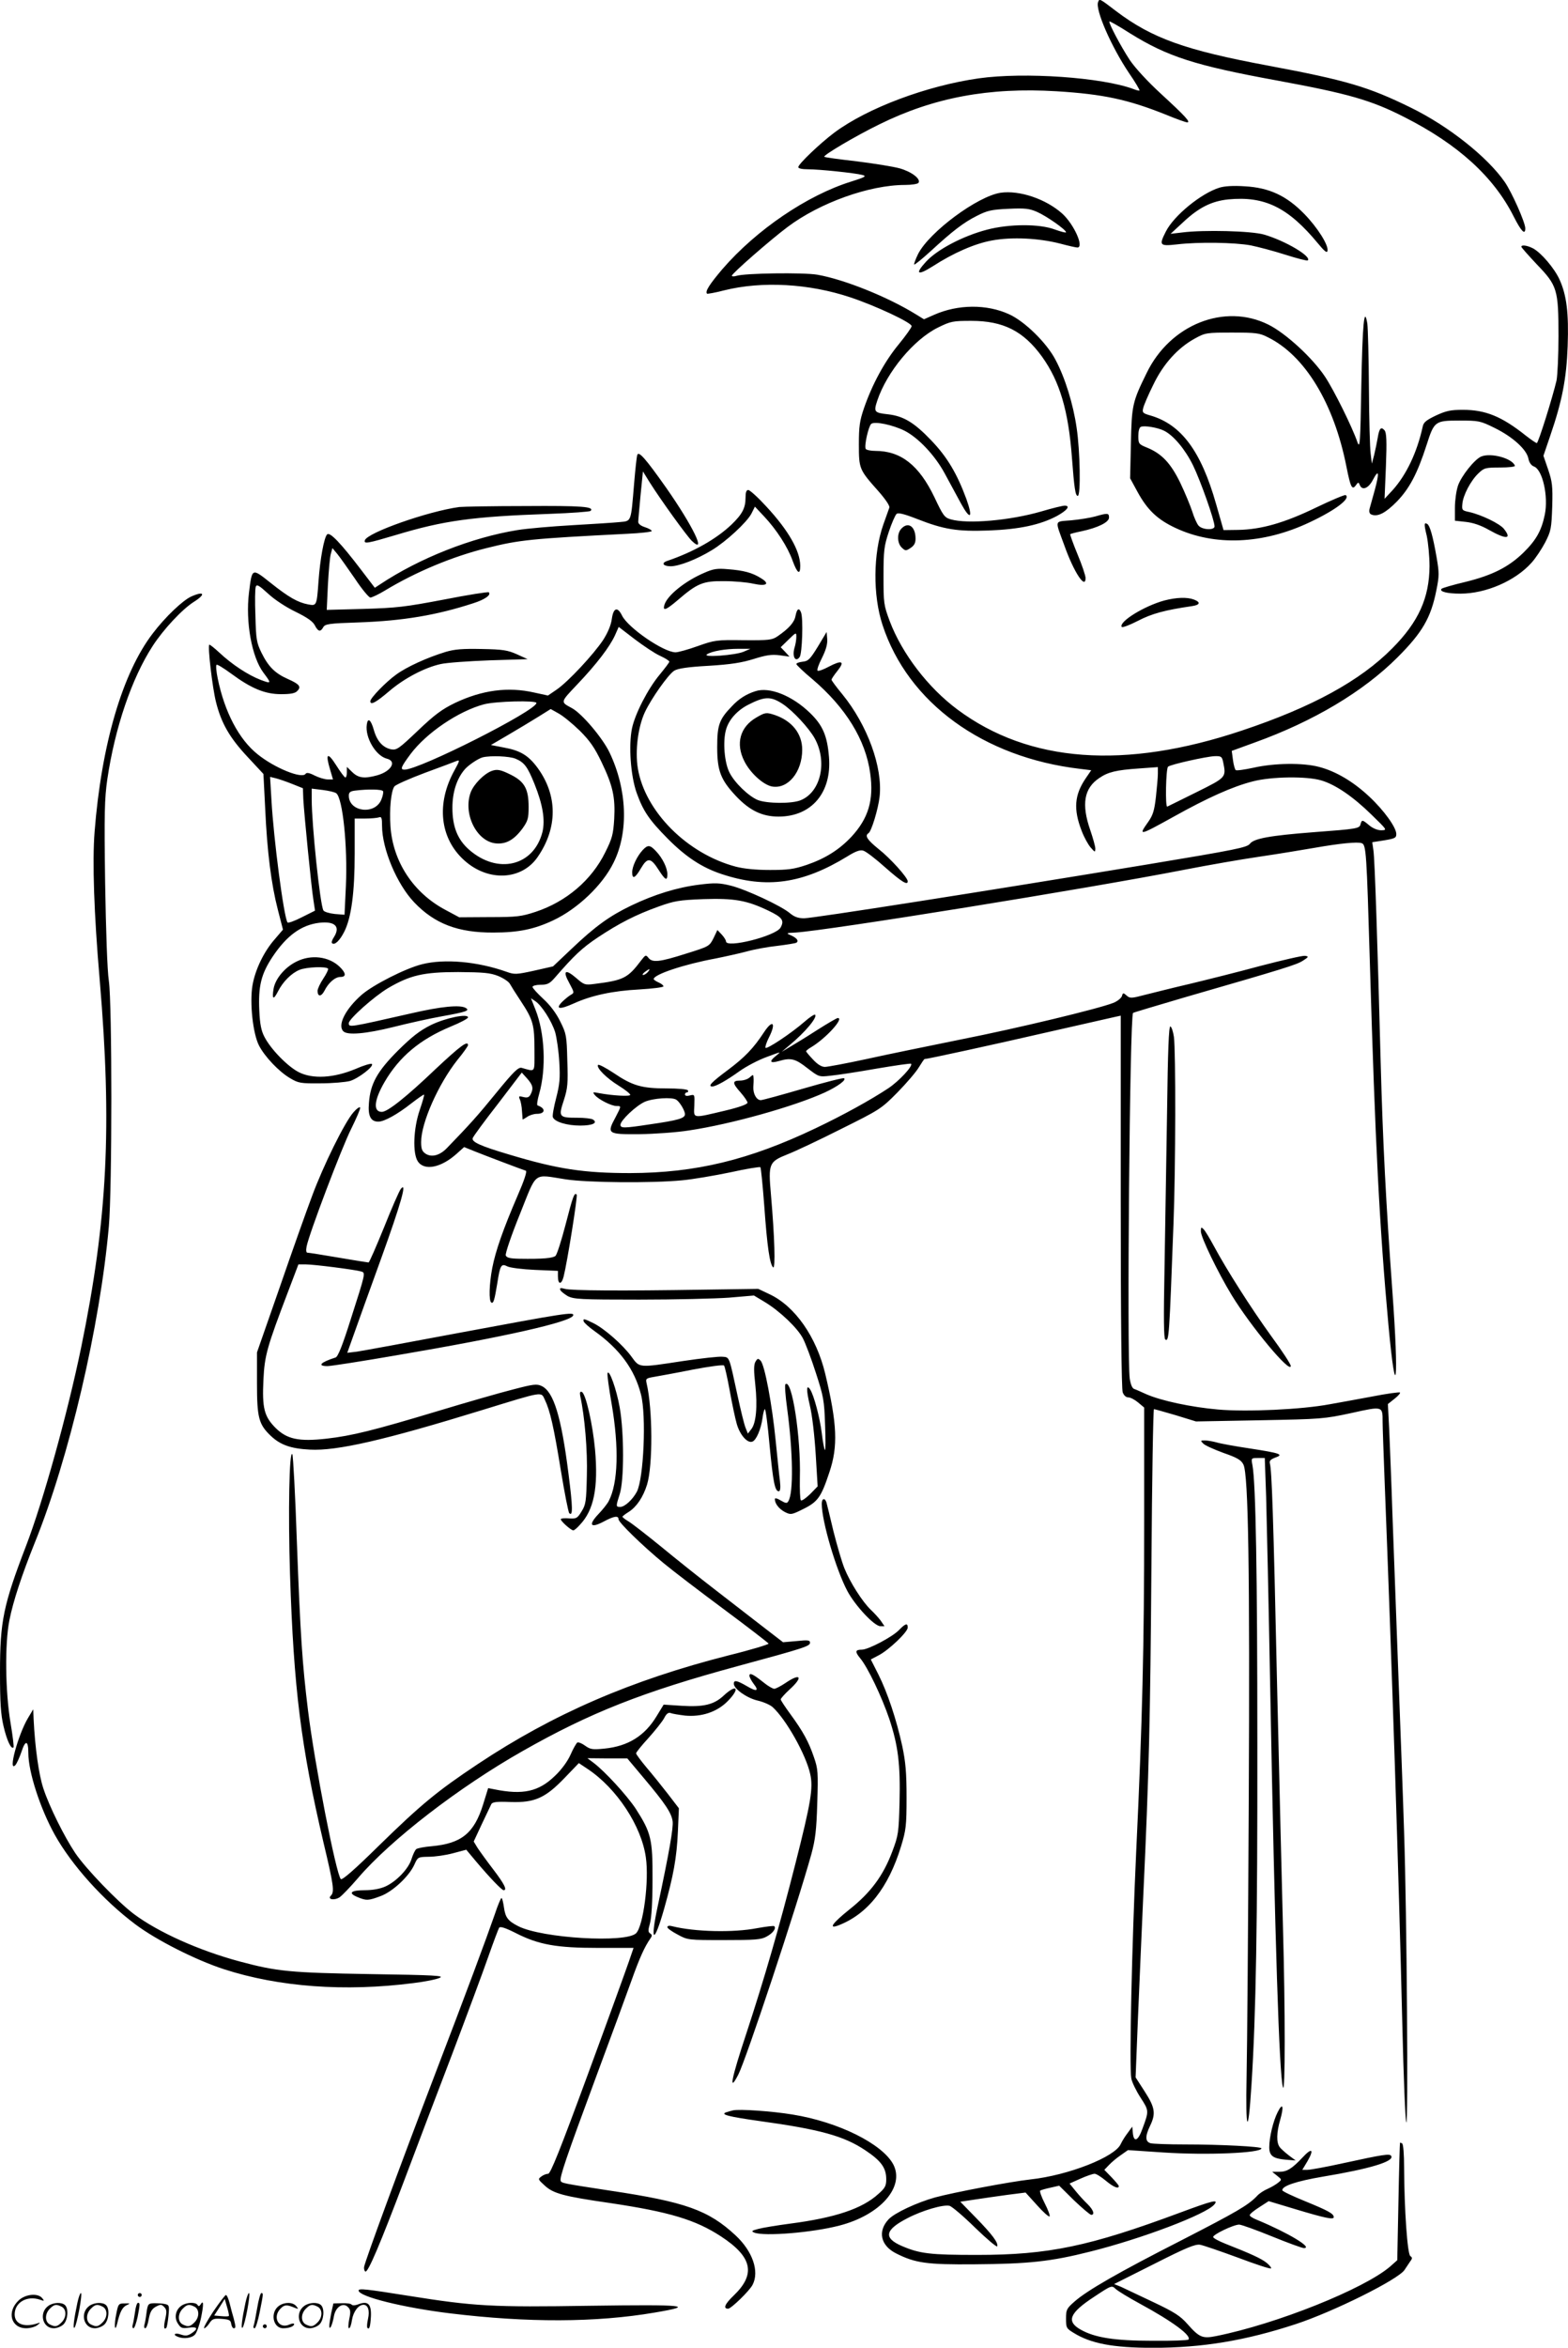 <?xml version="1.0" encoding="UTF-8"?>
<svg xmlns="http://www.w3.org/2000/svg" version="1.0" viewBox="0 0 802.369 1200.537" preserveAspectRatio="xMidYMid meet">
  <g transform="translate(-1.5,1200.57) scale(0.1,-0.1)" fill="#000000" stroke="none">
    <path d="M5634 11995 c-15 -39 68 -229 159 -364 32 -46 55 -86 53 -88 -2 -2 -15 1 -30 7 -160 60 -559 88 -793 55 -266 -38 -568 -151 -738 -277 -72 -54 -185 -161 -185 -177 0 -7 20 -11 50 -11 59 0 240 -19 278 -29 23 -6 15 -11 -58 -34 -225 -70 -485 -247 -658 -447 -67 -79 -90 -115 -79 -126 2 -2 42 5 88 17 193 48 434 35 646 -36 129 -43 313 -129 313 -147 0 -7 -30 -49 -66 -93 -72 -87 -136 -205 -178 -327 -22 -64 -26 -94 -26 -185 0 -125 2 -129 99 -238 37 -42 60 -76 57 -85 -3 -8 -17 -47 -31 -87 -52 -148 -54 -361 -4 -513 130 -398 516 -678 1011 -736 l57 -7 -28 -41 c-58 -85 -64 -158 -21 -269 12 -32 33 -70 46 -85 22 -25 23 -26 24 -6 0 11 -12 54 -26 95 -46 132 -32 214 46 266 45 31 87 41 203 49 l97 7 0 -34 c0 -19 -5 -72 -10 -119 -8 -69 -15 -93 -40 -128 -51 -72 -47 -71 130 27 174 97 303 155 406 181 96 25 276 27 350 5 72 -21 162 -82 257 -175 81 -79 82 -79 50 -80 -19 0 -43 10 -61 25 -36 30 -38 30 -45 6 -5 -22 -15 -24 -242 -41 -220 -17 -304 -32 -324 -59 -15 -19 -68 -30 -526 -106 -842 -139 -1710 -275 -1755 -275 -31 0 -50 7 -73 26 -45 38 -226 122 -303 141 -58 14 -80 15 -160 5 -113 -14 -230 -50 -349 -107 -110 -53 -183 -105 -306 -222 l-94 -89 -97 -22 c-91 -20 -101 -20 -140 -6 -149 53 -318 68 -433 39 -85 -21 -252 -106 -310 -157 -83 -73 -124 -155 -93 -186 21 -21 115 -13 256 22 75 19 188 44 250 55 123 22 142 29 121 42 -28 18 -128 8 -279 -27 -322 -73 -320 -73 -320 -50 0 21 129 136 201 179 113 66 181 82 359 82 130 -1 163 -4 204 -20 27 -11 54 -29 60 -40 6 -11 31 -51 57 -90 62 -94 69 -120 69 -248 0 -121 7 -112 -65 -92 -17 5 -41 -18 -130 -127 -97 -119 -134 -160 -252 -282 -37 -39 -79 -50 -110 -30 -18 12 -23 24 -23 60 0 98 88 296 186 420 30 36 54 71 54 75 0 26 -40 -4 -166 -122 -152 -145 -246 -219 -275 -219 -46 0 -40 60 14 153 76 130 182 218 338 283 49 20 89 41 89 47 0 21 -114 -2 -190 -39 -58 -29 -96 -59 -168 -130 -106 -106 -142 -170 -149 -268 -6 -67 9 -96 48 -96 30 0 97 37 167 92 35 27 65 48 67 46 2 -2 -8 -37 -22 -78 -33 -96 -37 -222 -10 -263 33 -50 119 -33 199 39 l38 34 52 -21 c52 -21 242 -93 264 -100 7 -3 -9 -51 -43 -129 -72 -167 -112 -280 -129 -368 -16 -84 -18 -168 -5 -177 11 -6 16 9 31 100 14 91 20 101 51 85 13 -7 75 -15 141 -18 l118 -5 0 -28 c0 -43 18 -44 29 -2 19 75 73 414 67 420 -12 12 -19 -7 -57 -154 -21 -81 -44 -152 -51 -159 -13 -12 -64 -17 -186 -15 -48 1 -64 5 -69 17 -3 9 27 99 72 210 90 224 65 205 235 179 110 -17 440 -20 595 -5 55 5 166 24 248 41 81 18 150 29 153 26 3 -3 12 -92 20 -199 15 -210 28 -296 45 -313 13 -11 8 154 -11 373 -14 158 -10 167 85 205 39 15 162 73 273 129 199 99 206 103 289 187 46 47 96 105 110 129 14 23 27 42 29 42 14 0 354 74 619 135 176 40 335 76 353 80 l32 7 0 -951 c0 -593 4 -959 10 -975 6 -16 17 -26 29 -26 11 0 33 -12 50 -26 l31 -26 0 -586 c0 -633 -9 -1013 -41 -1687 -22 -475 -36 -1101 -25 -1157 3 -19 25 -64 47 -98 44 -68 44 -68 10 -160 -22 -62 -44 -72 -49 -22 l-3 33 -24 -33 c-14 -18 -29 -43 -35 -56 -29 -66 -268 -160 -462 -181 -107 -12 -391 -66 -488 -92 -93 -26 -207 -79 -238 -112 -57 -61 -41 -134 38 -174 99 -50 158 -58 400 -56 279 2 392 14 594 65 264 66 594 191 635 241 23 28 -6 21 -176 -42 -463 -172 -672 -216 -1038 -216 -240 0 -293 6 -386 46 -94 41 -86 82 28 141 76 40 185 72 217 64 12 -3 71 -53 131 -112 60 -58 111 -101 113 -95 6 18 -25 60 -110 147 l-79 81 73 11 c40 6 115 17 167 24 l94 12 58 -64 c32 -36 61 -62 65 -58 3 4 -8 34 -25 67 -17 33 -27 62 -23 65 5 3 29 10 53 15 l44 10 76 -75 c42 -40 82 -74 88 -74 20 0 11 26 -20 56 -17 16 -44 46 -61 67 l-30 37 56 25 c31 14 64 25 72 25 9 0 34 -16 57 -35 38 -32 67 -45 67 -28 0 4 -17 24 -37 45 l-37 38 23 24 c13 14 40 37 61 51 l37 26 179 -12 c226 -15 504 -3 504 21 0 9 -207 20 -394 20 -83 0 -161 3 -173 6 -28 8 -29 35 -3 89 30 62 26 93 -27 175 l-47 73 12 301 c7 166 19 445 27 621 30 640 36 905 42 1693 3 441 9 802 13 802 3 0 53 -14 111 -31 l104 -32 326 6 c317 6 329 7 469 37 162 36 160 36 160 -45 0 -27 5 -160 10 -295 38 -966 72 -1996 91 -2792 6 -257 15 -480 20 -495 11 -35 3 1069 -11 1482 -5 165 -19 536 -30 825 -11 289 -24 653 -30 810 -5 157 -13 346 -16 421 l-7 135 34 27 c18 14 31 29 28 32 -3 3 -69 -6 -145 -21 -76 -14 -173 -32 -214 -39 -142 -27 -426 -40 -572 -27 -138 12 -292 45 -369 79 -24 11 -51 23 -60 26 -10 3 -18 22 -23 53 -15 113 0 1853 17 1870 1 2 120 37 262 79 516 149 574 167 607 188 30 19 31 22 11 25 -11 2 -115 -22 -230 -52 -114 -31 -275 -71 -358 -91 -82 -19 -185 -45 -229 -56 -72 -19 -79 -19 -96 -4 -17 15 -19 15 -24 -3 -4 -11 -24 -27 -45 -35 -73 -29 -487 -129 -781 -187 -162 -33 -379 -77 -482 -100 -102 -22 -198 -40 -212 -40 -17 0 -38 13 -61 38 -19 20 -35 39 -35 42 0 3 12 13 28 22 74 45 168 148 134 148 -5 0 -53 -28 -108 -63 -54 -35 -117 -73 -139 -86 l-40 -24 40 34 c81 67 144 143 131 156 -3 3 -27 -12 -53 -35 -70 -61 -197 -145 -201 -134 -2 6 6 29 17 51 39 76 21 97 -24 29 -55 -84 -100 -130 -187 -195 -82 -61 -103 -83 -78 -83 18 0 72 30 139 78 35 25 98 58 140 73 75 28 76 29 46 5 -36 -29 -30 -39 16 -26 61 18 84 12 145 -36 59 -45 59 -46 119 -39 33 3 138 19 234 36 95 16 176 28 178 25 11 -11 -62 -89 -116 -125 -89 -59 -228 -136 -373 -205 -340 -162 -613 -228 -948 -229 -236 0 -371 20 -620 95 -149 44 -193 65 -186 84 3 9 61 88 129 175 l122 160 28 -31 c29 -33 33 -50 17 -81 -8 -15 -17 -18 -37 -13 -23 6 -25 5 -18 -12 5 -10 10 -37 11 -59 2 -22 3 -41 3 -43 1 -2 11 4 23 12 12 9 35 16 50 16 44 0 47 28 4 43 -5 1 -1 28 8 59 37 129 29 311 -19 431 l-23 58 21 -14 c33 -21 85 -102 103 -160 8 -29 18 -97 21 -152 5 -83 2 -114 -16 -184 -12 -46 -20 -90 -17 -98 9 -24 72 -43 140 -43 64 0 92 14 65 31 -8 5 -43 9 -79 9 -95 0 -98 4 -70 89 20 62 22 86 18 204 -3 126 -5 137 -36 199 -21 43 -52 84 -87 116 -30 28 -55 55 -55 61 0 6 19 11 41 11 35 0 47 6 73 36 99 114 139 152 220 206 110 73 194 116 311 158 81 29 104 33 230 38 158 5 221 -6 332 -59 71 -34 83 -50 62 -87 -25 -43 -279 -107 -279 -70 0 6 -10 22 -22 35 l-22 23 -20 -42 c-21 -41 -22 -42 -141 -79 -135 -43 -172 -47 -192 -21 -13 16 -15 15 -36 -12 -70 -93 -91 -103 -242 -122 -47 -6 -52 -4 -92 31 -56 48 -70 37 -35 -26 26 -49 27 -50 7 -61 -10 -6 -31 -23 -44 -36 -36 -37 -12 -40 59 -8 92 42 202 65 336 72 68 4 124 11 124 16 0 5 -11 14 -25 20 -14 6 -25 14 -25 17 0 24 158 76 315 105 50 10 122 26 160 36 39 11 110 24 158 29 48 6 92 13 97 16 14 9 3 24 -28 38 -26 11 -24 12 23 14 164 10 1493 224 1995 322 113 22 284 52 380 66 96 14 222 35 280 45 131 23 222 32 243 24 23 -8 25 -45 42 -619 27 -914 49 -1345 95 -1847 39 -420 54 -289 20 174 -33 454 -49 763 -60 1173 -16 606 -30 1036 -37 1082 l-6 42 39 6 c78 12 84 15 84 36 0 33 -62 120 -138 191 -82 77 -172 130 -257 152 -82 22 -230 20 -335 -4 -47 -10 -88 -16 -92 -12 -4 4 -11 28 -14 53 l-6 45 118 43 c300 108 555 260 730 435 127 127 171 202 199 343 15 74 15 89 1 170 -19 109 -34 160 -47 169 -17 10 -18 1 -3 -61 7 -33 14 -103 14 -155 -1 -161 -56 -284 -190 -419 -164 -166 -410 -301 -770 -421 -599 -201 -1089 -165 -1455 107 -151 112 -284 286 -347 452 -31 83 -32 92 -32 231 0 131 3 153 27 226 15 45 33 86 40 92 8 7 38 0 102 -25 140 -55 208 -66 370 -60 157 6 263 29 348 74 53 29 71 53 40 53 -10 0 -64 -13 -121 -30 -160 -46 -375 -65 -462 -40 -32 9 -39 19 -83 112 -79 165 -172 238 -303 238 -24 0 -46 5 -49 10 -9 14 14 116 28 128 17 15 111 -5 171 -35 70 -36 154 -124 205 -218 24 -44 62 -114 84 -155 48 -87 62 -74 27 24 -48 130 -98 215 -181 301 -86 90 -141 123 -219 132 -72 8 -75 12 -56 70 49 147 187 313 311 374 65 32 76 34 170 34 164 0 267 -52 362 -183 91 -127 135 -276 153 -515 12 -160 18 -197 30 -197 16 0 12 231 -6 349 -17 119 -59 255 -107 345 -45 88 -159 199 -239 235 -114 52 -261 51 -383 -3 l-52 -23 -39 24 c-145 90 -369 180 -507 204 -71 12 -372 8 -414 -6 -13 -4 -23 -3 -23 1 0 11 198 184 285 249 165 124 419 215 601 215 34 0 66 5 69 11 13 20 -36 57 -97 74 -33 9 -132 25 -221 36 -88 10 -162 20 -164 23 -8 7 159 106 282 166 278 137 560 190 907 169 240 -15 365 -42 560 -120 53 -22 101 -39 108 -39 19 0 -8 30 -132 144 -71 65 -135 135 -162 175 -46 70 -110 191 -104 197 2 2 50 -25 106 -61 192 -119 331 -164 752 -241 364 -67 481 -100 653 -188 274 -139 456 -305 558 -508 38 -75 59 -97 59 -60 0 30 -69 185 -105 237 -88 127 -286 285 -480 380 -218 107 -330 140 -730 215 -425 79 -595 140 -779 279 -85 65 -85 65 -92 46z m640 -3886 c16 -79 17 -78 -136 -154 -77 -38 -145 -72 -150 -74 -11 -4 -7 193 4 204 10 11 199 53 239 54 33 1 37 -2 43 -30z m-2944 -1074 c-7 -8 -18 -15 -24 -15 -6 0 -2 7 8 15 25 19 32 19 16 0z M6255 11046 c-94 -29 -233 -143 -274 -224 -36 -71 -33 -76 57 -66 110 13 295 10 377 -5 39 -8 119 -29 178 -48 60 -19 111 -32 114 -29 21 20 -114 100 -223 132 -65 19 -309 25 -419 11 l-60 -7 65 60 c80 75 145 107 230 116 187 18 307 -41 460 -226 33 -40 46 -50 48 -37 6 29 -51 119 -119 189 -91 93 -179 134 -304 141 -59 4 -104 1 -130 -7z M5135 11020 c-118 -18 -364 -200 -422 -313 -13 -27 -22 -51 -20 -54 3 -2 40 28 84 68 113 104 169 147 237 181 53 27 74 32 162 36 86 4 107 1 146 -16 48 -21 148 -91 148 -104 0 -4 -26 3 -57 14 -79 30 -235 29 -348 -1 -122 -32 -252 -100 -310 -162 -60 -65 -46 -75 33 -25 107 69 215 116 303 132 102 19 240 12 349 -16 41 -11 81 -20 88 -20 36 0 -17 119 -78 174 -83 74 -218 120 -315 106z M7800 10744 c0 -4 36 -44 79 -90 105 -109 111 -128 111 -368 0 -100 -5 -201 -10 -226 -19 -82 -93 -320 -101 -320 -4 0 -29 17 -56 38 -123 98 -206 132 -322 132 -63 0 -86 -5 -138 -29 -50 -24 -64 -35 -68 -58 -29 -131 -83 -245 -154 -324 l-41 -44 7 167 c5 128 3 171 -7 183 -18 21 -27 11 -35 -38 -4 -23 -12 -62 -18 -87 l-12 -45 -6 50 c-4 28 -8 178 -9 335 -1 157 -5 305 -8 330 -16 98 -25 -2 -31 -320 -5 -293 -7 -321 -20 -285 -26 76 -120 266 -166 335 -64 96 -201 222 -290 266 -224 111 -502 0 -622 -247 -73 -148 -77 -165 -81 -362 l-4 -177 37 -68 c51 -94 103 -143 195 -186 200 -94 449 -84 687 29 132 62 211 122 184 139 -4 3 -73 -26 -152 -64 -161 -78 -280 -112 -398 -114 l-75 -1 -38 133 c-77 271 -178 407 -336 453 -39 11 -43 15 -37 38 3 14 26 68 51 118 51 107 126 190 214 238 53 29 59 30 190 30 122 0 140 -2 183 -24 189 -93 338 -337 402 -662 21 -106 29 -121 48 -95 12 17 14 17 20 2 12 -31 45 -18 68 27 30 57 33 36 9 -53 -12 -41 -23 -85 -27 -97 -3 -16 0 -25 11 -29 32 -12 72 9 129 67 64 66 105 143 152 289 39 122 43 125 168 125 99 0 106 -1 181 -38 93 -46 163 -110 172 -156 4 -21 15 -36 29 -41 44 -17 74 -153 55 -246 -17 -82 -44 -130 -109 -194 -76 -74 -159 -116 -297 -150 -64 -15 -118 -31 -122 -35 -14 -14 27 -25 96 -25 130 0 281 65 364 158 21 23 52 70 70 104 30 59 32 71 36 183 3 106 0 128 -21 190 l-24 70 34 100 c62 180 84 295 90 461 6 169 -5 260 -42 341 -26 57 -94 137 -136 159 -29 15 -59 19 -59 8z m-1828 -941 c48 -24 107 -94 148 -177 38 -78 110 -281 110 -312 0 -21 -63 -18 -82 4 -8 9 -23 42 -32 72 -10 30 -37 96 -61 146 -49 101 -95 150 -171 181 -42 17 -44 20 -44 60 0 24 5 43 13 46 18 8 88 -4 119 -20z M3276 9679 c-3 -8 -10 -72 -16 -144 -17 -203 -13 -193 -74 -199 -28 -3 -138 -10 -243 -16 -106 -6 -232 -17 -281 -25 -233 -38 -500 -143 -703 -278 l-26 -17 -71 93 c-103 135 -159 194 -173 180 -16 -16 -36 -127 -44 -238 -9 -128 -10 -128 -53 -120 -53 10 -99 36 -192 110 -97 77 -95 78 -111 -51 -18 -148 14 -328 74 -408 42 -56 42 -58 -14 -37 -65 25 -147 79 -211 139 -27 25 -50 43 -52 41 -9 -9 16 -220 34 -292 27 -109 70 -184 163 -283 l80 -86 9 -176 c10 -222 31 -388 65 -519 l26 -101 -41 -48 c-56 -63 -101 -156 -115 -237 -15 -89 2 -246 33 -307 29 -57 103 -135 160 -168 42 -25 53 -27 155 -26 61 0 128 6 151 12 43 13 124 75 112 87 -4 4 -42 -7 -85 -26 -111 -46 -218 -52 -289 -16 -57 29 -144 118 -176 181 -16 30 -23 65 -26 132 -6 127 9 189 69 279 72 107 146 161 238 172 80 9 109 -19 75 -73 -9 -13 -14 -28 -10 -31 13 -13 40 13 63 59 36 72 53 200 53 399 l0 179 54 0 c30 0 61 3 70 6 13 5 16 -2 16 -43 0 -118 76 -299 165 -392 104 -109 224 -155 405 -154 128 0 209 17 305 62 126 59 254 181 310 296 78 157 69 375 -21 563 -36 75 -142 200 -193 227 -59 32 -60 28 29 122 98 103 165 191 192 250 l19 43 82 -63 c45 -34 103 -73 130 -85 26 -12 47 -25 47 -30 0 -4 -23 -34 -50 -67 -59 -71 -125 -198 -141 -274 -18 -87 -7 -243 24 -330 33 -92 63 -137 158 -233 94 -95 177 -149 277 -182 229 -76 414 -50 644 91 40 25 64 34 80 29 13 -3 64 -42 113 -86 84 -74 115 -93 115 -71 0 19 -89 118 -149 165 -58 47 -72 68 -52 81 15 8 50 124 57 186 17 150 -62 367 -191 525 -30 36 -55 70 -55 74 0 4 14 25 31 46 39 49 22 56 -46 20 -26 -14 -51 -23 -56 -20 -5 3 5 32 22 65 21 42 29 72 27 97 l-3 36 -45 -75 c-40 -65 -49 -74 -78 -77 -17 -2 -32 -7 -32 -12 0 -4 37 -40 83 -78 170 -145 272 -310 295 -481 19 -136 -9 -230 -96 -324 -62 -66 -133 -111 -229 -144 -66 -22 -94 -26 -188 -26 -72 0 -132 6 -175 17 -249 66 -464 282 -501 502 -15 91 1 213 36 288 33 70 119 192 150 212 18 11 66 19 175 25 115 7 171 16 232 35 64 20 91 24 132 19 l51 -7 -22 24 -23 24 40 39 c39 38 40 38 40 14 0 -13 -4 -40 -10 -58 -12 -44 6 -74 27 -45 13 18 19 197 7 228 -10 26 -21 19 -28 -17 -6 -34 -34 -65 -92 -105 -28 -19 -43 -21 -175 -20 -138 2 -148 0 -233 -30 -50 -18 -101 -32 -114 -32 -61 0 -244 126 -274 188 -23 47 -44 40 -52 -16 -4 -32 -20 -70 -44 -108 -48 -73 -180 -215 -239 -255 l-44 -30 -69 15 c-135 31 -268 13 -407 -53 -66 -32 -104 -60 -189 -141 -99 -94 -109 -101 -138 -96 -42 9 -72 42 -88 99 -15 53 -31 65 -36 28 -10 -66 46 -161 103 -175 52 -13 22 -65 -50 -85 -65 -18 -96 -14 -127 16 l-28 27 0 -27 c0 -15 -3 -27 -8 -27 -4 0 -25 28 -47 63 -44 69 -56 61 -31 -22 l15 -51 -27 0 c-15 0 -45 9 -67 20 -27 14 -41 16 -46 9 -17 -28 -158 29 -245 99 -96 76 -170 217 -205 389 -7 34 -10 65 -6 69 3 4 37 -17 75 -45 103 -76 173 -105 255 -105 48 0 72 4 83 16 22 22 12 35 -49 62 -65 29 -99 63 -134 134 -25 51 -28 69 -31 189 -3 73 -2 140 2 149 5 13 17 6 63 -36 33 -31 93 -70 141 -93 59 -29 88 -49 98 -69 17 -33 29 -35 43 -10 9 17 29 20 183 25 226 8 398 37 585 98 60 19 93 43 79 56 -3 3 -106 -13 -228 -37 -200 -38 -243 -43 -412 -48 l-189 -5 6 129 c4 71 10 142 15 158 l8 29 25 -30 c14 -17 54 -74 90 -126 35 -53 71 -96 79 -97 8 0 42 16 75 36 157 95 346 174 520 217 168 42 225 48 718 73 70 3 127 10 127 14 0 5 -16 14 -35 20 -22 7 -35 18 -34 28 0 9 6 71 12 137 l12 120 34 -55 c58 -92 191 -276 217 -301 77 -72 4 78 -131 271 -108 153 -142 191 -149 169z m544 -1006 c-42 -18 -215 -31 -187 -13 25 16 93 28 162 28 l60 0 -35 -15z m-1060 -262 c0 -39 -598 -341 -675 -341 -24 0 -18 14 31 80 82 109 245 219 375 254 60 16 269 21 269 7z m222 -142 c52 -52 76 -87 111 -160 58 -121 71 -179 65 -291 -5 -79 -10 -99 -46 -171 -70 -142 -199 -252 -356 -304 -73 -24 -95 -27 -236 -27 l-155 -1 -71 38 c-164 87 -269 247 -281 428 -6 88 3 179 20 203 7 9 77 40 157 70 80 29 153 57 163 61 16 6 13 -2 -11 -46 -96 -171 -77 -350 49 -463 122 -110 293 -102 375 17 103 149 103 315 0 456 -47 64 -89 89 -172 104 l-67 13 89 52 c49 29 118 70 153 92 l64 40 41 -23 c22 -12 71 -52 108 -88z m-329 -143 c45 -19 61 -40 97 -129 43 -107 55 -184 41 -245 -44 -175 -229 -220 -376 -91 -59 52 -85 118 -85 214 0 79 22 148 62 195 19 23 70 57 93 63 41 10 137 6 168 -7z m-1143 -129 l55 -22 2 -55 c4 -74 41 -451 52 -518 l8 -53 -68 -34 c-37 -19 -70 -31 -73 -26 -19 30 -71 427 -82 626 l-7 118 29 -7 c16 -4 54 -17 84 -29z m226 -48 c33 -27 58 -270 49 -473 l-7 -148 -50 4 c-28 3 -54 11 -58 18 -17 27 -60 438 -60 569 l0 54 57 -7 c31 -4 62 -11 69 -17z m239 11 c3 -5 -1 -25 -9 -44 -33 -79 -166 -62 -166 21 0 17 7 23 33 26 65 8 136 7 142 -3z M2530 8063 c-39 -15 -90 -67 -106 -108 -41 -109 29 -252 128 -262 53 -5 94 18 138 78 26 37 30 50 30 108 0 91 -20 129 -89 164 -54 27 -72 31 -101 20z M7594 9671 c-34 -15 -101 -99 -118 -148 -9 -26 -16 -77 -16 -113 l0 -67 55 -6 c37 -4 77 -17 119 -41 89 -50 119 -48 77 5 -21 27 -115 72 -176 86 -38 8 -40 10 -37 41 3 44 43 120 82 157 29 28 36 30 111 30 45 0 78 4 76 9 -13 38 -123 68 -173 47z M3830 9460 c0 -52 -17 -84 -72 -137 -77 -73 -192 -139 -330 -186 -31 -11 -19 -27 20 -27 43 1 130 34 209 82 73 44 179 142 203 187 l18 36 47 -50 c63 -67 121 -156 146 -227 24 -65 39 -75 39 -25 -1 77 -61 181 -173 302 -43 47 -85 85 -93 85 -10 0 -14 -12 -14 -40z M2365 9413 c-161 -22 -470 -131 -483 -170 -6 -20 14 -16 159 27 246 74 391 94 786 108 111 4 205 11 210 15 21 22 -44 27 -332 25 -170 0 -323 -3 -340 -5z M5620 9365 c-25 -7 -80 -16 -123 -20 -89 -8 -85 7 -35 -130 48 -135 108 -226 108 -165 0 12 -18 66 -41 121 -23 55 -39 102 -38 103 2 2 28 9 58 15 84 18 141 46 141 70 0 24 -7 24 -70 6z M4627 9302 c-23 -25 -21 -75 3 -97 18 -17 21 -17 45 -1 18 12 25 25 25 47 0 63 -38 89 -73 51z M3620 9077 c-97 -41 -190 -115 -205 -164 -10 -34 7 -28 67 23 101 87 130 99 238 98 52 0 119 -6 149 -13 69 -15 88 -1 40 28 -44 28 -89 40 -169 46 -54 5 -75 2 -120 -18z M995 8956 c-44 -19 -135 -106 -198 -189 -156 -203 -263 -570 -298 -1015 -12 -154 -3 -418 26 -755 64 -752 40 -1227 -95 -1883 -70 -339 -195 -788 -282 -1014 -116 -302 -133 -385 -133 -645 0 -157 4 -216 18 -276 17 -73 39 -120 51 -109 3 3 -4 60 -15 125 -27 159 -30 405 -6 525 19 97 64 233 130 397 175 431 334 1108 379 1618 17 191 17 1138 0 1255 -8 50 -15 258 -19 500 -5 358 -3 431 11 530 39 264 125 517 232 682 55 85 151 188 211 226 62 39 54 57 -12 28z M5973 8935 c-103 -28 -234 -109 -218 -135 3 -5 40 9 83 31 71 37 138 55 275 75 43 6 48 20 11 34 -35 13 -89 11 -151 -5z M2295 8672 c-95 -29 -200 -77 -253 -116 -54 -39 -132 -120 -132 -136 0 -22 28 -7 95 50 78 67 183 122 265 140 30 7 143 15 250 19 l195 6 -55 25 c-47 21 -72 25 -180 27 -97 2 -138 -1 -185 -15z M3880 8471 c-47 -15 -85 -39 -121 -78 -64 -66 -74 -96 -74 -208 0 -121 18 -167 96 -250 70 -74 134 -105 218 -105 169 0 273 123 258 305 -9 109 -32 162 -97 225 -92 89 -208 135 -280 111z m140 -65 c53 -35 135 -124 164 -176 66 -120 31 -274 -71 -316 -44 -19 -174 -18 -221 1 -47 20 -118 88 -144 140 -26 50 -35 159 -18 219 14 51 57 99 114 128 84 43 115 44 176 4z M3886 8337 c-84 -48 -108 -134 -62 -224 30 -60 96 -120 141 -129 82 -15 155 74 155 188 0 82 -52 147 -139 177 -45 15 -50 14 -95 -12z M3303 7658 c-29 -32 -53 -83 -53 -113 0 -37 15 -31 45 21 33 56 50 55 90 -8 34 -53 45 -59 45 -23 0 32 -24 82 -58 118 -31 33 -42 34 -69 5z M1533 7089 c-60 -29 -109 -88 -118 -139 -9 -55 -1 -60 23 -13 25 49 68 92 109 109 35 15 139 19 147 6 2 -4 -9 -27 -25 -51 -16 -24 -29 -52 -29 -62 0 -31 19 -31 35 0 21 42 55 71 82 71 31 0 29 20 -4 52 -55 53 -146 64 -220 27z M5987 6318 c-4 -244 -10 -603 -13 -799 -5 -253 -4 -358 4 -363 19 -11 20 7 42 594 11 280 12 881 2 954 -4 27 -12 51 -18 53 -8 3 -13 -123 -17 -439z M3075 6560 c-9 -15 44 -68 106 -106 32 -20 59 -41 59 -47 0 -9 -91 -4 -160 9 -32 6 -34 6 -21 -10 19 -23 85 -56 111 -56 25 0 25 1 -5 -57 -46 -85 -42 -88 120 -87 77 1 192 9 255 19 215 32 537 122 695 194 67 31 113 65 99 73 -5 3 -99 -21 -209 -53 -110 -32 -208 -59 -217 -59 -22 0 -40 33 -38 68 1 15 2 36 1 46 -1 18 -2 18 -19 3 -10 -10 -33 -17 -50 -17 -41 0 -40 -13 3 -61 19 -22 35 -45 35 -52 0 -8 -41 -23 -112 -40 -174 -41 -163 -43 -160 26 2 57 2 57 -23 51 -15 -4 -25 -2 -25 5 0 6 5 11 11 11 5 0 7 5 4 10 -3 6 -51 10 -109 10 -128 0 -175 14 -271 79 -41 27 -77 46 -80 41z m401 -178 c18 -12 44 -56 44 -74 0 -21 -35 -31 -181 -52 -131 -20 -149 -20 -149 -2 0 22 78 96 123 117 42 19 142 26 163 11z M1823 6317 c-44 -50 -153 -270 -211 -427 -28 -74 -103 -285 -166 -468 l-116 -332 0 -158 c0 -176 9 -210 71 -269 49 -46 102 -65 199 -70 138 -8 385 49 885 203 316 97 298 94 318 52 27 -56 46 -140 82 -362 19 -115 38 -213 43 -218 19 -19 18 31 -4 202 -37 293 -76 419 -137 448 -25 12 -42 10 -145 -17 -64 -16 -238 -66 -387 -111 -329 -99 -438 -126 -569 -141 -142 -16 -203 -3 -262 56 -57 58 -68 100 -61 245 6 125 18 167 127 453 l52 137 39 0 c41 0 252 -27 282 -36 23 -7 24 -4 -54 -247 -42 -133 -65 -190 -77 -193 -78 -25 -95 -44 -41 -44 17 0 178 25 357 56 547 93 889 170 900 203 7 20 -42 12 -584 -89 -260 -49 -495 -92 -522 -96 l-50 -6 35 98 c19 55 82 228 139 386 101 280 134 396 100 354 -8 -10 -47 -99 -86 -197 -40 -98 -75 -179 -79 -179 -4 0 -74 11 -155 25 -81 14 -152 25 -158 25 -6 0 -8 12 -4 32 13 66 180 506 228 601 27 55 48 103 46 109 -2 6 -18 -5 -35 -25z M6160 5709 c0 -30 86 -208 157 -325 98 -161 303 -407 303 -363 0 9 -45 78 -101 154 -104 144 -228 339 -293 460 -21 39 -44 77 -52 85 -12 12 -14 11 -14 -11z M2882 5410 c2 -7 20 -21 38 -32 32 -16 63 -18 366 -18 182 0 389 5 459 10 l128 11 55 -33 c78 -47 169 -134 196 -187 13 -25 43 -104 66 -176 39 -120 43 -141 47 -265 3 -74 3 -132 -1 -129 -3 3 -11 43 -16 87 -10 80 -40 192 -59 222 -20 30 -21 0 -2 -81 12 -48 24 -154 30 -249 l10 -165 -39 -40 c-22 -21 -43 -36 -47 -31 -4 4 -6 55 -5 114 6 207 -41 512 -74 479 -4 -3 0 -60 9 -124 30 -223 33 -431 6 -474 -7 -12 -13 -11 -39 4 -18 11 -30 14 -30 7 0 -23 21 -50 51 -66 30 -15 34 -15 94 15 75 37 92 61 134 188 45 133 40 247 -21 503 -45 189 -155 347 -286 408 l-57 27 -275 -4 c-430 -7 -682 -5 -714 4 -22 6 -28 5 -24 -5z M3002 5248 c3 -7 27 -29 54 -48 129 -92 206 -195 239 -325 28 -108 14 -429 -21 -497 -21 -40 -62 -78 -85 -78 -23 0 -23 2 -3 65 23 69 23 316 0 444 -16 92 -54 197 -62 175 -3 -6 7 -77 21 -158 38 -222 33 -404 -15 -496 -7 -14 -31 -44 -53 -67 -53 -56 -41 -74 27 -38 52 28 76 32 76 12 0 -16 121 -134 230 -224 47 -39 186 -145 310 -237 124 -92 226 -171 228 -175 1 -4 -90 -32 -204 -60 -500 -127 -899 -300 -1284 -556 -209 -139 -292 -208 -508 -419 -122 -120 -186 -176 -193 -169 -24 24 -134 587 -168 863 -29 237 -39 381 -57 865 -8 236 -19 436 -23 444 -16 27 -22 -299 -12 -614 19 -584 56 -879 171 -1370 53 -221 57 -254 38 -273 -19 -19 17 -26 45 -8 13 9 55 53 93 97 167 196 519 467 844 651 345 196 614 302 1100 434 344 93 370 102 370 120 0 13 -12 14 -69 8 l-69 -6 -109 84 c-59 46 -169 131 -243 188 -74 57 -196 154 -271 216 -75 61 -151 120 -168 130 -17 10 -31 21 -31 24 1 3 15 14 33 25 40 26 73 75 93 139 30 98 29 385 -2 517 -6 25 -3 27 38 34 23 4 112 20 197 37 84 16 157 26 161 21 4 -4 17 -62 29 -128 12 -66 28 -143 36 -170 16 -57 55 -101 80 -91 20 7 44 63 52 121 3 25 9 45 12 45 4 0 15 -83 24 -185 18 -186 27 -235 47 -235 8 0 10 18 6 53 -4 28 -13 122 -22 208 -18 183 -56 386 -77 407 -13 13 -16 12 -27 -7 -8 -16 -8 -46 0 -116 12 -112 4 -198 -21 -228 l-17 -22 -12 30 c-7 17 -25 91 -41 165 -44 203 -40 195 -77 198 -18 2 -108 -8 -202 -22 -230 -35 -221 -36 -264 23 -44 60 -136 141 -193 170 -49 24 -56 26 -51 9z M2984 4868 c23 -104 38 -281 34 -409 -3 -131 -5 -147 -27 -182 -21 -35 -27 -38 -62 -36 -21 2 -41 1 -44 -3 -6 -6 51 -58 64 -58 4 0 19 12 33 28 72 75 95 190 78 384 -12 132 -48 289 -68 296 -9 3 -11 -3 -8 -20z M6172 4624 c8 -9 55 -30 104 -48 72 -25 91 -37 102 -60 25 -51 33 -542 27 -1731 -3 -632 -8 -1260 -11 -1395 -6 -290 8 -316 25 -45 23 359 31 828 30 1745 0 865 -8 1330 -25 1423 -7 37 -7 37 28 37 l35 0 7 -197 c3 -109 13 -553 21 -988 24 -1284 46 -1969 65 -2033 12 -39 12 394 0 823 -5 198 -19 754 -30 1235 -19 866 -27 1098 -37 1133 -3 13 4 20 27 29 47 16 26 23 -130 47 -74 11 -151 25 -170 31 -19 5 -46 10 -60 10 -22 0 -23 -1 -8 -16z M4220 4316 c0 -89 73 -337 131 -446 40 -75 138 -180 169 -180 l21 0 -19 28 c-11 15 -34 40 -51 56 -43 41 -106 140 -135 212 -13 32 -38 118 -56 189 -17 72 -33 138 -36 148 -8 25 -24 21 -24 -7z M4615 3670 c-34 -35 -157 -100 -190 -100 -34 0 -36 -10 -9 -43 39 -46 111 -197 150 -312 45 -136 57 -232 52 -428 -4 -153 -6 -167 -37 -249 -46 -123 -110 -210 -220 -297 -87 -70 -109 -101 -56 -81 149 57 256 192 321 405 25 82 28 104 28 250 0 127 -5 181 -22 262 -30 137 -75 272 -122 366 l-39 77 40 21 c51 26 149 119 149 142 0 25 -12 21 -45 -13z M3850 3437 c0 -8 10 -26 21 -41 30 -38 17 -43 -35 -12 -50 29 -66 32 -66 12 0 -26 66 -73 121 -86 30 -7 65 -22 78 -34 68 -62 170 -242 192 -342 16 -71 4 -144 -76 -459 -82 -323 -158 -585 -251 -868 -77 -232 -92 -308 -41 -210 40 78 299 858 374 1128 20 74 26 121 30 260 5 157 4 175 -17 235 -26 77 -55 131 -121 221 -27 37 -49 70 -49 75 0 4 20 27 45 50 71 64 58 87 -20 34 -24 -16 -50 -30 -58 -30 -8 0 -32 14 -53 31 -55 44 -74 53 -74 36z M3718 3335 c-49 -46 -102 -59 -215 -52 l-92 6 -36 -59 c-61 -101 -146 -154 -268 -166 -61 -6 -71 -4 -98 15 -16 12 -34 19 -40 16 -5 -4 -21 -31 -34 -61 -15 -34 -46 -77 -80 -109 -83 -81 -164 -99 -311 -69 l-31 6 -26 -84 c-46 -147 -111 -199 -262 -213 -38 -3 -74 -10 -80 -15 -7 -6 -17 -28 -24 -50 -15 -50 -77 -115 -134 -141 -27 -12 -65 -19 -104 -19 -73 0 -89 -14 -39 -35 46 -19 55 -19 119 5 62 23 145 101 172 160 18 40 19 40 74 41 31 0 87 8 124 18 l68 18 51 -61 c71 -84 131 -146 140 -146 20 0 3 33 -52 105 -33 43 -69 93 -81 111 l-20 33 41 88 c23 48 45 95 49 103 6 11 27 14 99 11 124 -4 178 21 277 124 l72 75 45 -30 c149 -99 276 -292 298 -453 17 -119 -13 -350 -50 -387 -51 -51 -481 -26 -603 36 -53 27 -66 45 -73 95 -4 27 -9 49 -13 49 -3 0 -19 -37 -34 -83 -45 -129 -141 -388 -315 -842 -172 -450 -348 -928 -354 -962 -1 -11 2 -21 7 -23 14 -4 75 140 200 470 59 157 169 447 245 645 75 198 158 421 184 496 26 74 51 140 55 147 5 8 29 1 83 -26 119 -61 211 -77 424 -77 l181 0 -24 -70 c-13 -38 -107 -298 -210 -577 -142 -386 -191 -508 -203 -508 -9 0 -25 -6 -35 -14 -18 -13 -17 -15 16 -45 45 -42 95 -56 338 -91 301 -45 435 -85 565 -170 161 -105 180 -193 65 -303 -45 -43 -55 -67 -28 -67 15 0 109 91 125 122 36 69 0 172 -87 253 -139 129 -256 171 -644 229 -241 37 -246 38 -251 50 -6 17 26 113 181 531 76 204 157 425 181 492 41 115 67 173 97 216 10 14 9 19 -1 26 -11 7 -11 16 -1 52 8 28 13 109 13 224 1 206 -7 239 -86 362 -46 69 -157 190 -215 234 l-32 24 102 -1 102 0 84 -100 c112 -133 142 -179 148 -222 4 -33 -17 -156 -76 -432 -41 -191 -20 -200 33 -13 47 167 64 258 70 395 l5 117 -56 73 c-31 40 -80 101 -110 136 -29 35 -53 67 -53 72 0 5 28 40 63 78 34 38 70 83 80 101 12 24 22 31 34 27 9 -4 42 -9 73 -13 84 -8 163 18 217 72 67 67 50 94 -19 30z M158 3220 c-51 -86 -104 -282 -64 -240 7 8 21 39 31 68 20 62 35 59 35 -7 0 -96 61 -284 135 -417 87 -156 248 -335 412 -458 106 -80 309 -183 454 -230 281 -91 619 -116 969 -71 58 7 119 19 135 27 26 11 -25 14 -355 19 -410 7 -476 13 -670 65 -208 56 -417 150 -541 243 -83 63 -245 231 -299 311 -55 82 -133 238 -163 330 -23 68 -43 209 -50 355 l-2 50 -27 -45z M3430 2151 c0 -6 24 -23 53 -38 51 -28 54 -28 237 -28 159 0 190 2 218 18 32 17 50 42 39 53 -3 3 -42 -2 -87 -10 -122 -24 -321 -19 -436 10 -14 4 -24 2 -24 -5z M6553 1205 c-23 -45 -43 -129 -43 -179 0 -44 19 -58 83 -64 l52 -4 -35 26 c-19 15 -41 34 -47 43 -17 23 -16 74 3 139 20 70 13 91 -13 39z M3765 1214 c-11 -3 -27 -7 -35 -10 -30 -11 14 -22 169 -44 313 -43 435 -77 544 -150 81 -54 107 -90 107 -148 0 -34 -6 -45 -40 -75 -83 -76 -222 -122 -452 -152 -68 -9 -141 -21 -163 -27 -34 -9 -37 -12 -20 -19 51 -20 297 0 435 36 210 54 336 198 276 313 -56 105 -280 217 -516 255 -103 17 -273 29 -305 21z M7179 1048 c-1 -2 -5 -137 -8 -302 l-6 -298 -36 -32 c-134 -115 -581 -294 -891 -356 -70 -14 -86 -7 -147 62 -36 41 -67 61 -175 112 -72 34 -146 69 -165 78 l-35 14 205 103 c164 83 210 102 235 98 17 -3 104 -33 194 -66 90 -34 166 -59 169 -55 3 3 -7 16 -23 29 -28 22 -78 45 -210 97 -33 13 -61 28 -63 34 -4 12 104 64 133 64 11 0 86 -27 167 -60 81 -33 155 -60 164 -60 50 0 -82 79 -239 144 -21 8 -38 19 -38 24 0 6 22 24 49 41 l48 31 133 -40 c156 -47 200 -56 200 -42 0 18 -28 33 -145 81 -64 26 -117 51 -118 56 -4 22 71 47 206 70 241 40 368 78 351 106 -7 13 -39 8 -246 -37 -86 -19 -168 -34 -183 -34 l-26 0 27 45 c35 61 22 70 -26 18 -55 -58 -79 -73 -120 -73 l-35 0 25 -20 c25 -20 25 -20 5 -36 -11 -9 -35 -23 -53 -31 -19 -8 -44 -24 -55 -37 -46 -48 -106 -82 -386 -226 -322 -164 -482 -256 -547 -313 -41 -36 -44 -42 -44 -88 0 -46 2 -50 38 -72 88 -55 202 -77 407 -77 253 0 474 37 730 121 195 64 524 228 557 277 10 15 23 35 30 45 11 14 10 19 0 26 -15 9 -31 237 -32 453 0 67 -4 119 -10 123 -5 3 -11 5 -11 3z m-1330 -823 c166 -90 266 -164 247 -183 -4 -4 -87 -7 -184 -6 -193 0 -295 16 -367 57 -75 42 -58 85 69 168 89 59 90 59 110 40 12 -11 68 -45 125 -76z M1850 293 c0 -31 230 -88 470 -117 395 -48 745 -47 1044 4 214 36 163 42 -329 35 -501 -8 -592 -3 -930 51 -214 34 -255 39 -255 27z M411 230 c-18 -85 -24 -135 -15 -127 12 11 43 177 33 177 -4 0 -12 -22 -18 -50z M720 270 c0 -5 5 -10 10 -10 6 0 10 5 10 10 0 6 -4 10 -10 10 -5 0 -10 -4 -10 -10z M1271 230 c-18 -85 -24 -135 -15 -127 12 11 43 177 33 177 -4 0 -12 -22 -18 -50z M1331 203 c-7 -42 -15 -82 -18 -90 -3 -7 -1 -13 5 -13 5 0 17 37 26 83 19 95 19 97 8 97 -4 0 -14 -34 -21 -77z M111 243 c-63 -59 -40 -143 38 -143 20 0 46 7 57 16 18 14 18 15 -6 7 -64 -19 -110 0 -110 48 0 61 63 98 130 75 22 -8 23 -7 11 8 -22 27 -85 21 -120 -11z M1106 185 c-31 -47 -52 -85 -46 -85 5 0 17 11 26 25 15 23 23 26 63 23 39 -3 46 -6 49 -25 2 -13 8 -23 13 -23 11 0 11 6 0 50 -6 19 -15 54 -21 78 -6 23 -14 42 -19 42 -4 0 -33 -38 -65 -85z m80 -22 c-2 -3 -20 -3 -40 -1 l-35 3 27 42 27 43 12 -42 c7 -23 11 -43 9 -45z M263 215 c-50 -35 -31 -115 27 -115 17 0 39 9 50 20 22 22 27 79 8 98 -16 16 -59 15 -85 -3z m68 -5 c25 -14 25 -54 -1 -80 -23 -23 -33 -24 -61 -10 -25 14 -25 54 1 80 23 23 33 24 61 10z M473 215 c-50 -35 -31 -115 27 -115 17 0 39 9 50 20 22 22 27 79 8 98 -16 16 -59 15 -85 -3z m68 -5 c25 -14 25 -54 -1 -80 -23 -23 -33 -24 -61 -10 -25 14 -25 54 1 80 23 23 33 24 61 10z M610 173 c-12 -56 -8 -100 5 -48 13 57 26 83 48 93 20 9 19 10 -10 9 -31 0 -33 -2 -43 -54z M706 183 c-4 -27 -9 -56 -12 -65 -3 -10 -1 -18 4 -18 5 0 14 26 21 57 13 68 13 73 2 73 -5 0 -12 -21 -15 -47z M765 181 c-3 -25 -8 -54 -11 -63 -3 -10 -1 -18 4 -18 6 0 14 21 18 47 7 36 15 51 36 63 25 13 29 13 43 -1 13 -13 14 -24 6 -60 -9 -41 -8 -59 5 -47 3 3 8 31 11 61 5 53 4 56 -18 61 -13 3 -38 4 -56 4 -29 -1 -32 -4 -38 -47z M943 215 c-30 -21 -38 -62 -17 -92 14 -22 21 -25 55 -20 45 6 50 -5 14 -29 -20 -13 -31 -14 -55 -6 -30 11 -44 -1 -14 -12 30 -12 71 -6 87 12 9 10 23 49 31 87 14 68 13 93 -3 66 -6 -9 -11 -10 -15 -2 -10 16 -58 14 -83 -4z m68 -5 c25 -14 25 -54 -1 -80 -23 -23 -33 -24 -61 -10 -25 14 -25 54 1 80 23 23 33 24 61 10z M1443 215 c-47 -33 -32 -115 21 -115 31 0 56 10 56 21 0 5 -11 4 -24 -2 -55 -25 -89 38 -45 82 20 20 31 21 74 3 18 -7 18 -6 6 9 -17 21 -59 22 -88 2z M1573 215 c-50 -35 -31 -115 27 -115 17 0 39 9 50 20 22 22 27 79 8 98 -16 16 -59 15 -85 -3z m68 -5 c25 -14 25 -54 -1 -80 -23 -23 -33 -24 -61 -10 -25 14 -25 54 1 80 23 23 33 24 61 10z M1710 178 c-5 -27 -10 -57 -10 -66 1 -27 16 5 24 51 9 47 47 71 72 45 13 -13 14 -24 6 -62 -5 -25 -6 -46 -1 -46 5 0 12 19 15 42 7 43 33 78 59 78 23 0 33 -29 23 -73 -5 -22 -6 -42 -3 -45 10 -11 15 6 18 58 3 64 -15 81 -63 63 -18 -7 -32 -7 -36 -2 -3 5 -25 8 -49 7 l-44 -1 -11 -49z M1360 110 c0 -5 5 -10 10 -10 6 0 10 5 10 10 0 6 -4 10 -10 10 -5 0 -10 -4 -10 -10z"></path>
  </g>
</svg>
